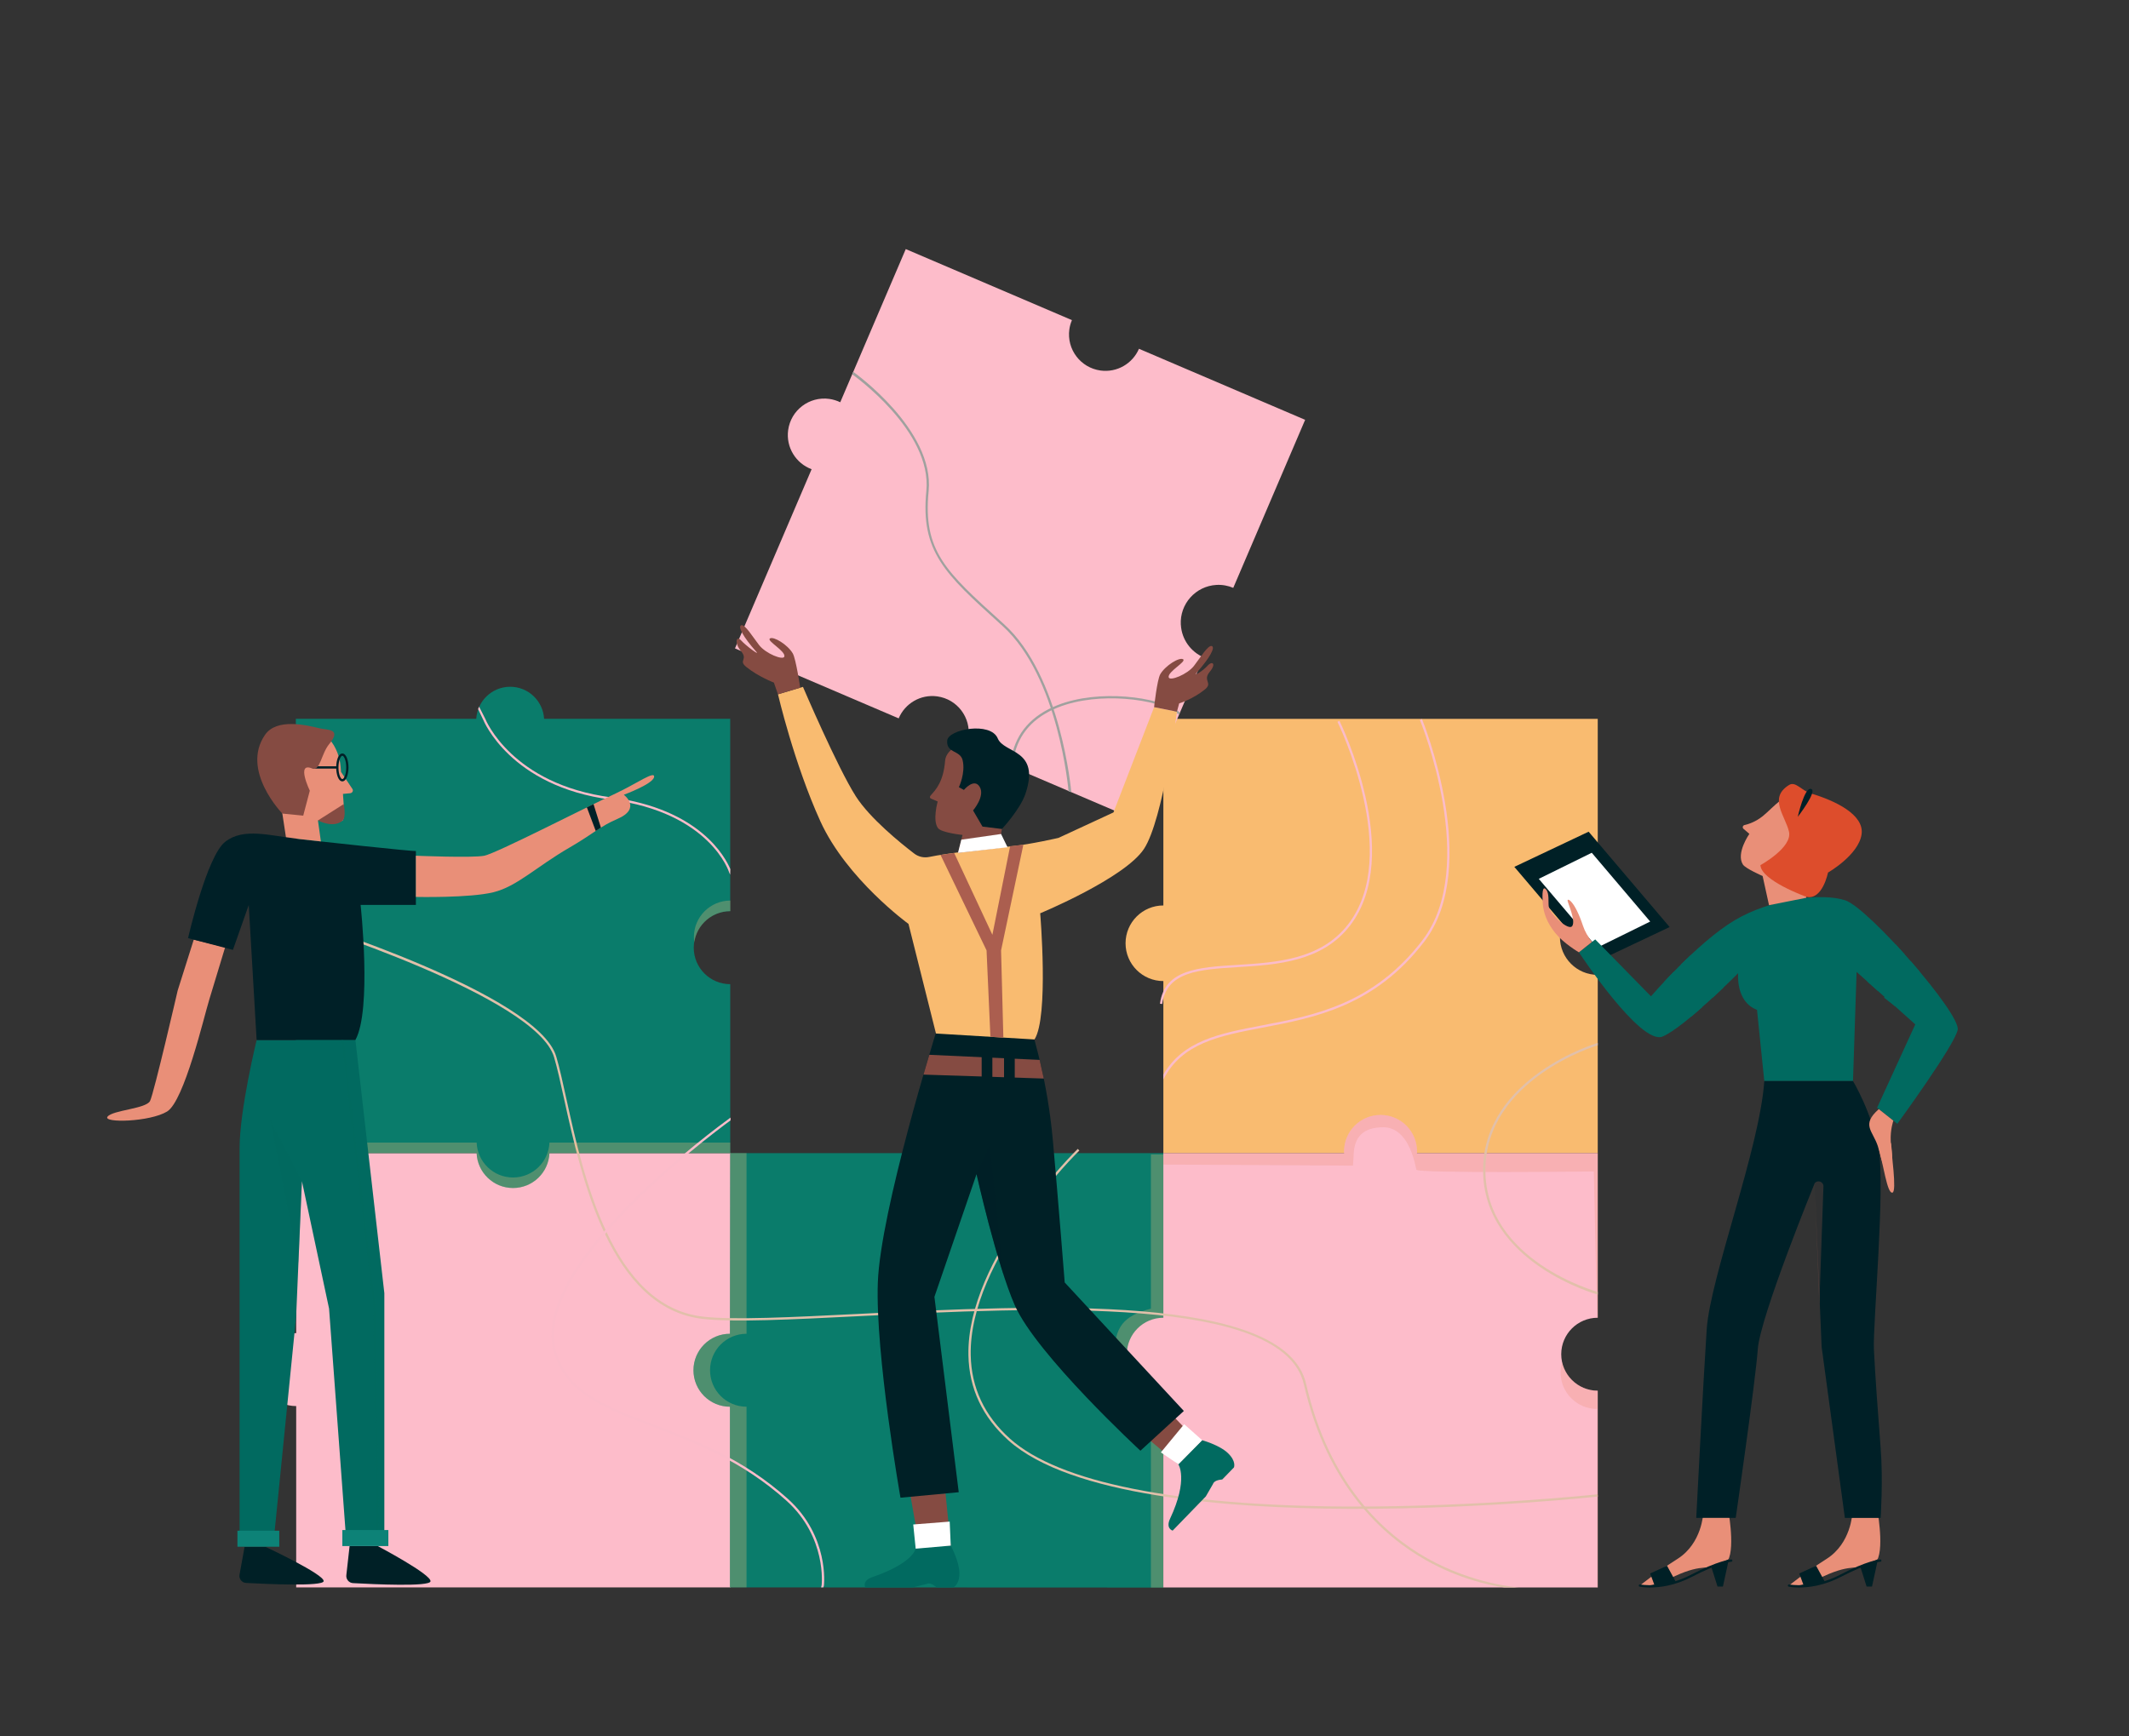 <svg xmlns="http://www.w3.org/2000/svg" viewBox="0 0 960.51 783.56"><rect x="0" y="0" width="960.51" height="783.56" fill="#333333" stroke="none"/><g style="isolation:isolate;"><g id="uuid-23a8a82f-5f2d-4d22-945b-b15f3321fe9c"><path d="M133.63,520.35v81.24s-.01,0-.02,0c-9.09,0-16.46,7.37-16.46,16.46s7.37,16.46,16.46,16.46c0,0,.01,0,.02,0v81.82h195.97v-195.97H133.63Z" style="fill:#fdbcca;"></path><g><path d="M329.44,520.35l-.12,81.53c-9.09,0-16.46,7.37-16.46,16.46s7.37,16.46,16.46,16.46v81.53l195.49,.08,.48-196.05h-195.85Z" style="fill:#0a7c6b;"></path><path d="M320.34,618.34c0-9.09,7.37-16.46,16.46-16.46v-81.53h-7.36s-.12,81.53-.12,81.53c-9.09,0-16.46,7.37-16.46,16.46s7.37,16.46,16.46,16.46v81.53h7.48v-81.53c-9.09,0-16.46-7.37-16.46-16.46Z" style="fill:#f7bf79; mix-blend-mode:multiply; opacity:.29;"></path></g><path d="M524.86,716.4v-195.46h-5.62v69.61c-12.36,3.18-16.46,8.26-16.46,21.12,0,9.09,7.37,16.46,16.46,16.46v88.27h5.62Z" style="fill:#f7bf79; mix-blend-mode:multiply; opacity:.29;"></path><path d="M703.77,422.86c0-9.42,7.64-17.06,17.06-17.06v-81.4h-195.97v84.2c-9.42,0-17.06,7.64-17.06,17.06s7.64,17.06,17.06,17.06v77.66h195.97v-80.46c-9.42,0-17.06-7.64-17.06-17.06Z" style="fill:#f9bb70;"></path><g><path d="M329.44,411.21v-86.85h-83.97c-.47-8.05-7.13-14.45-15.3-14.45s-14.83,6.39-15.3,14.45h-81.4v195.97h81.56c.36,8.77,7.57,15.77,16.43,15.77s16.06-7,16.43-15.77h81.56v-76.21c-9.09,0-16.46-7.37-16.46-16.46s7.37-16.46,16.46-16.46Z" style="fill:#0a7c6b;"></path><path d="M329,393.78c-.08-.27-8.52-27.06-53.36-32.94-45.52-5.97-57.51-35.72-57.63-36.02l-2.31-4.84,.44-1.11,2.83,5.58c.11,.29,11.92,29.49,56.8,35.37,39.85,5.23,51.41,26.88,53.73,32.39l-.08,2.51-.42-.94Z" style="fill:#fbbcca;"></path></g><g><path d="M720.83,594.65v-74.27h-81.57c.01-.26,.04-.52,.04-.78,0-9.09-7.37-16.46-16.46-16.46s-16.46,7.37-16.46,16.46c0,.26,.03,.52,.04,.78h-81.57v74.27c-9.09,0-16.46,7.37-16.46,16.46s7.37,16.46,16.46,16.46v88.78h195.97v-88.78c-9.09,0-16.46-7.37-16.46-16.46s7.37-16.46,16.46-16.46Z" style="fill:#fdbcca;"></path><path d="M639.26,520.38c.01-.26,.04-.52,.04-.78,0-9.09-7.37-16.46-16.46-16.46s-16.46,7.37-16.46,16.46c0,.26,.03,.52,.04,.78h-81.57v5.14l85.53,.49s.29-3.64,.29-3.9c0-9.09,4.34-13.42,13.43-13.42s13.15,10.22,14.9,19.14c.35,1.77,80.07,.8,80.07,.8l1.46,66.04c.1,0,.2-.02,.3-.02v-74.27h-81.57Z" style="fill:#e98f78; mix-blend-mode:multiply; opacity:.28;"></path></g><path d="M678.56,716.35c-6.99-1.05-20.48-4.01-35.03-12.17-19.4-10.88-44.74-33.5-55.28-79.47-9.25-40.31-120.05-34.79-200.96-30.76-30.24,1.51-56.36,2.81-70.23,1.22-41.79-4.77-54.77-63.81-62.53-99.08-1.67-7.61-3.12-14.18-4.57-19.07-8.19-27.53-115.32-61.01-116.41-61.35v-1.14c4.44,1.37,109.04,34.15,117.39,62.2,1.47,4.92,2.91,11.51,4.59,19.14,7.7,35.01,20.58,93.6,61.64,98.28,13.78,1.58,39.86,.27,70.06-1.23,81.27-4.05,192.58-9.59,202.02,31.56,10.46,45.6,35.57,68.02,54.79,78.8,20.82,11.68,40.8,13.06,40.99,13.07h-6.46Z" style="fill:#e1c0aa;"></path><path d="M612.16,680.88c-1.28,0-2.56,0-3.84,0-54.49-.24-125.33-5.78-153.34-30.88-11.71-10.49-17.79-23.43-18.07-38.45-.83-44.08,48.83-92.6,49.33-93.09l.72,.74c-.5,.48-49.84,48.7-49.02,92.33,.28,14.72,6.24,27.41,17.73,37.7,21.98,19.69,74.76,30.28,152.65,30.62,58.93,.21,111.92-5.47,112.45-5.53l.11,1.02c-.52,.06-51.31,5.54-108.72,5.54Z" style="fill:#e1c0aa;"></path><g style="mix-blend-mode:multiply; opacity:.29;"><path d="M231.46,531.36c-8.86,0-16.06-7-16.43-15.77h-81.56v4.77h81.56c.36,8.77,7.57,15.77,16.43,15.77s16.06-7,16.43-15.77h81.56v-4.77h-81.56c-.36,8.77-7.57,15.77-16.43,15.77Z" style="fill:#f7bf79;"></path><path d="M313.06,422.86c0,.81,.08,1.6,.19,2.38,1.16-7.96,7.99-14.08,16.27-14.08v-4.77c-9.09,0-16.46,7.37-16.46,16.46Z" style="fill:#f7bf79;"></path></g><path d="M524.85,484.97c8.87-15.45,25.53-18.63,44.5-22.25,23.6-4.5,50.35-9.61,72.42-38.46,25.66-33.55-.91-98.72-1.18-99.38l.95-.39c.27,.66,27.07,66.38,1.05,100.4-22.31,29.17-49.26,34.31-73.04,38.85-19.37,3.7-36.29,6.92-44.7,23.41v-2.17Z" style="fill:#fbbcca;"></path><path d="M524.34,453.07l-1.02-.14c2.11-15.47,17.28-16.41,34.85-17.51,17.69-1.1,37.74-2.35,50.08-18.35,24.35-31.57-4.56-90.75-4.86-91.34l.92-.46c.3,.6,29.49,60.35,4.75,92.43-12.62,16.37-32.92,17.63-50.83,18.74-17.11,1.06-31.89,1.98-33.89,16.62Z" style="fill:#fbbcca;"></path><path d="M371.72,715.46l-.26,.88h-1.02s.25-1,.25-1c.03-.22,2.4-21.71-15.95-38.2-20.08-18.04-41.48-26.18-60.35-33.37-21.81-8.3-39.03-14.85-44.44-33.45-4.96-17.06,7.04-40.17,35.68-68.67,19.46-19.37,40.39-34.75,43.96-37.34v1.27c-10.46,7.65-89.54,67.02-78.65,104.45,5.27,18.1,22.28,24.58,43.82,32.77,18.96,7.22,40.45,15.39,60.67,33.56,18.77,16.86,16.31,38.87,16.29,39.09Z" style="fill:#fbbcca;"></path><path d="M704.76,614.64c-.44,1.49-.69,3.06-.69,4.7,0,9.09,7.37,16.46,16.46,16.46v80.56h.3v-88.78c-7.88,0-14.45-5.54-16.07-12.93Z" style="fill:#e98f78; mix-blend-mode:multiply; opacity:.28;"></path><g><path d="M87.41,424.01l14.15,3.51s-4.77,15.86-7.15,23.58c-2.38,7.72-11.28,45.72-19,50.47-7.72,4.75-29.26,5.29-26.88,2.32,2.37-2.97,17.38-3.51,19.17-7.07,1.78-3.56,12.47-49.87,12.47-49.87l7.25-22.94Z" style="fill:#e98f78;"></path><path d="M108.08,694.86h15.44l10.09-100.87,2.6-61,12.25,57.53,7.72,104.35h17.22v-111.31l-13.05-114.25h-44.56s-7.7,31.47-7.7,48.86v176.7Z" style="fill:#016a60;"></path><path d="M112.22,408.36l3.56,60.95h44.56c7.51-13.64,2.35-60.95,2.35-60.95h24.94v-24.34c-1.89,.22-43.11-4.31-52.63-5.39-13.58-1.55-25.12-5.27-33.43,1.26-8.31,6.53-16.73,43.46-16.73,43.46l20.24,5.3,7.15-20.28Z" style="fill:#002027;"></path><path d="M187.63,386.16s25.53,1.06,30.87,0c5.34-1.06,44.5-21.19,59.37-28.15,9.24-4.33,17.81-10.52,17.22-7.34s-13.66,7.97-13.66,7.97c0,0,8.28,6.16-2.97,10.95-7.72,3.29-10.99,6.78-21.31,12.76-15.42,8.93-23.81,17.62-34.5,20.28-10.69,2.66-35.03,2.12-35.03,2.12v-18.59Z" style="fill:#e98f78;"></path><path d="M158.99,356.01l-5.14-7.68,.09,.98c-.13-1.38-.23-2.62-.3-3.61-.45-6.56-6.21-21.39-22.46-15.79-16.89,5.82-5.59,25.42-5.59,25.42l3.41,22.44s4.49,.66,6,.85c2.44,.31,9.77,1.09,9.77,1.09l-1.33-9.47s9.3,.93,11.04,.11c.98-.46,.73-6.08,.25-12.09l3.21-.3c1.04-.1,1.59-1.14,1.05-1.95Z" style="fill:#e98f78;"></path><path d="M110.34,698.07h9.5s26.77,12.52,26.17,15.49c-.48,2.4-25.5,1.28-34.99,.76-1.91-.1-3.3-1.86-2.95-3.74l2.27-12.51Z" style="fill:#002026;"></path><path d="M157.71,697.68h12.69s24.41,12.89,23.82,15.94c-.48,2.48-25.5,1.31-34.99,.78-1.91-.11-3.3-1.91-2.95-3.85l1.44-12.87Z" style="fill:#002026;"></path><path d="M154.45,352.6c-1.8,0-2.77-3.24-2.77-6.29s.97-6.29,2.77-6.29,2.77,3.24,2.77,6.29-.97,6.29-2.77,6.29Zm0-11.55c-.71,0-1.75,2.05-1.75,5.26s1.03,5.26,1.75,5.26,1.75-2.05,1.75-5.26-1.03-5.26-1.75-5.26Z" style="fill:#002027;"></path><rect x="141.21" y="345.8" width="10.99" height="1.03" style="fill:#002027;"></rect><path d="M143.44,370.24l11.61-7.36s1.33,5.8-.57,7.47c-4.12,3.61-11.04-.11-11.04-.11Z" style="fill:#854b42;"></path><polygon points="136.21 532.99 121.89 505.28 134.63 570.01 136.21 532.99" style="fill:#016a60; mix-blend-mode:multiply; opacity:.28;"></polygon><polygon points="169.88 694.08 168.37 588.72 153.94 469.36 154.96 469.24 169.39 588.65 170.91 694.06 169.88 694.08" style="fill:#016a60; mix-blend-mode:multiply; opacity:.35;"></polygon><polygon points="267.77 362.88 271.1 373.47 268.77 374.98 264.76 364.32 267.77 362.88" style="fill:#002027;"></polygon><rect x="107.12" y="690.75" width="18.88" height="7.23" style="fill:#0d8277;"></rect><rect x="154.45" y="690.45" width="20.76" height="7.23" style="fill:#0d8277;"></rect><path d="M127.38,367.13l9.42,.94,2.97-11.25s-6.32-13.13,1.01-10.04c3.64,1.54,4.1-6.64,7.73-10.99,5.94-7.12-1.01-6.32-4.14-7.09-6.29-1.56-19.56-4.66-24.78,2.87-11.15,16.08,7.79,35.56,7.79,35.56Z" style="fill:#854b42;"></path></g><g><path d="M768.41,682.92h11.53s3.58,20.61-2.1,22.89c-7.15,2.87-9.42-.42-22,5.34-14.96,6.84-15.98,4.36-15.98,4.36,0,0,6.02-5.06,17.03-12.09,11-7.03,11.53-20.49,11.53-20.49Z" style="fill:#e98f78;"></path><path d="M744.47,716.39c-2.81,0-4.55-.35-4.72-.38-.28-.06-.46-.33-.4-.61,.06-.28,.33-.47,.61-.4,.1,.02,10.55,2.08,22.8-4.31,12.53-6.53,18.03-6.95,18.26-6.97,.28-.04,.53,.2,.55,.48,.02,.28-.2,.53-.48,.55-.05,0-5.56,.44-17.85,6.85-7.62,3.97-14.45,4.78-18.76,4.78Z" style="fill:#002026;"></path><polygon points="752.09 706.56 756.14 714 746.6 715.79 744.48 710.05 752.09 706.56" style="fill:#002026;"></polygon><polygon points="774.87 715.94 777.31 715.94 779.99 703.61 772.07 707.1 774.87 715.94" style="fill:#002026;"></polygon><path d="M835.67,682.92h11.53s3.58,20.61-2.1,22.89c-7.15,2.87-9.42-.42-22,5.34-14.96,6.84-15.98,4.36-15.98,4.36,0,0,6.02-5.06,17.03-12.09,11-7.03,11.53-20.49,11.53-20.49Z" style="fill:#e98f78;"></path><path d="M811.73,716.39c-2.81,0-4.55-.35-4.72-.38-.28-.06-.46-.33-.4-.61,.06-.28,.33-.47,.61-.4,.11,.02,10.55,2.08,22.79-4.31,12.53-6.53,18.03-6.95,18.26-6.97,.28-.04,.53,.2,.55,.48,.02,.28-.2,.53-.48,.55-.05,0-5.56,.44-17.85,6.85-7.62,3.97-14.45,4.78-18.76,4.78Z" style="fill:#002026;"></path><polygon points="819.35 706.56 823.4 714 813.86 715.79 811.74 710.05 819.35 706.56" style="fill:#002026;"></polygon><polygon points="842.13 715.94 844.57 715.94 847.25 703.61 839.33 707.1 842.13 715.94" style="fill:#002026;"></polygon><polygon points="719.74 434.2 753.26 418.34 716.72 375.31 683.2 391.18 719.74 434.2" style="fill:#002026;"></polygon><polygon points="720.59 427.63 744.49 415.86 718.13 384.82 694.23 396.59 720.59 427.63" style="fill:#fff;"></polygon><path d="M784.18,439.17s-1.28,12.87,8.5,16.53l3.29,32.14h40.02l1.62-49.26,26.48,23.68-17.23,37.63,9.13,7.23s25.66-35.13,27.23-42.34c1.57-7.21-40.32-55.14-50.8-58.53-10.47-3.38-33.09-.89-49.86,9.06-16.76,9.95-37.71,34.29-37.71,34.29l-25.15-25.68-7.36,5.82s27.79,42.2,37.74,38.01c9.95-4.19,34.11-28.59,34.11-28.59Z" style="fill:#016a60;"></path><path d="M795.97,487.84h40.02s8.38,13.89,11.53,30.52c3.14,16.63-2.62,79.5-2.1,90.5,.52,11,1.89,29.86,3.04,44.53,1.15,14.67,0,31.59,0,31.59h-16.14l-10.48-77.17-3.14-73.87s-24.62,60.24-25.67,74.91c-1.05,14.67-9.95,76.12-9.95,76.12h-17.81s3.14-61.38,4.71-84.99c1.57-23.61,23.9-81.63,25.99-112.14Z" style="fill:#002027;"></path><path d="M818.7,533.94h0l2.1,54.68,1.86-53.21c.07-2.14-2.62-3.14-3.96-1.47Z" style="fill:#ab5e4f; mix-blend-mode:multiply; opacity:.28;"></path><path d="M847.63,500.51l6.57,5.2s-1.42,3.92-1.19,9.15,2.85,22.79,.79,23.32c-2.47,.63-4.02-12.95-6.54-20.79-2.31-7.2-7.75-9.7,.37-16.88Z" style="fill:#e98f78;"></path><path d="M852.15,528.56c-.1,0-.2-.01-.3-.04-2.44-.68-4.01-9.44-4.31-11.19-.05-.28,.14-.55,.42-.59,.28-.05,.55,.14,.59,.42,.68,4.08,2.24,10,3.57,10.37,.73-.37,.73-5.65,.02-11.29-.04-.28,.16-.54,.45-.57,.28-.04,.54,.16,.58,.45,.32,2.52,1.24,10.83-.35,12.19-.2,.17-.43,.26-.67,.26Z" style="fill:#e98f78; mix-blend-mode:multiply;"></path><path d="M718.23,425.08l-5.9,4.67s-6.79-3.96-10.6-8.64c-3.81-4.68-5.41-9.21-5.71-13.5-.3-4.29-.16-8.08,1.45-6.27s.96,5.56,1.25,7.73c.43,3.21,8.99,11.28,10.62,8.78,1.63-2.5-2-10.14-2.11-11.44-.11-1.3,3.2,.12,6.94,11.36,.89,2.67,2.3,5.03,4.06,7.32Z" style="fill:#e98f78;"></path><path d="M798.11,408.5l-2.9-13.19s-7.73-3.37-8.89-5.18c-3.24-5.09,2.92-13.84,2.92-13.84l-2.64-2.26c-.63-.54-.36-1.53,.45-1.72,1.96-.44,5.04-1.49,8.17-3.98,5.19-4.13,10.08-11.56,19.37-10.07,8.11,1.3,11.45,9.25,9.67,19.61-1.84,10.66-11.45,16.28-11.45,16.28l2.15,10.97-16.83,3.36Z" style="fill:#e98f78;"></path><path d="M814.84,404.66s-20.26-7.28-20.62-14.25c0,0,14.53-7.98,12.89-15.1-1.64-7.12-9.4-15.21,0-21.06,2.99-1.86,5.58,2.52,9.98,3.83,10.65,3.18,24.08,9.46,22.77,18.44-1.37,9.36-15.15,17.24-15.15,17.24,0,0-2.5,12.75-9.87,10.91Z" style="fill:#dd4d2c; isolation:isolate;"></path><polygon points="762.84 430.93 777.58 445.62 772.71 450.2 758.42 435.19 762.84 430.93" style="fill:#016a60; mix-blend-mode:screen;"></polygon><polygon points="755.19 438.44 768 454.46 763.15 458.64 750.66 443.18 755.19 438.44" style="fill:#016a60; mix-blend-mode:screen;"></polygon><polygon points="842.41 442.88 855.09 426.04 859.24 430.58 847.26 447.22 842.41 442.88" style="fill:#016a60; mix-blend-mode:screen;"></polygon><polygon points="849.99 450.2 862.04 433.76 866.05 438.44 854.87 454.02 849.99 450.2" style="fill:#016a60; mix-blend-mode:screen;"></polygon><path d="M811.07,368.6s3.02-13.54,6.02-12.58c3.01,.96-6.02,12.58-6.02,12.58Z" style="fill:#002027;"></path></g><path d="M720.83,584.2c-.52-.14-51.72-14.39-51.72-56.16s51.06-57.24,51.57-57.39h.15v1.03c-.51,.15-50.69,15.38-50.69,56.36s50.18,54.81,50.69,54.94v1.22Z" style="fill:#e1c0aa;"></path><g><g><path d="M532.73,281.94c-.53-9.41,6.67-17.46,16.08-17.99,2.69-.15,5.26,.35,7.58,1.33l32.43-75.83-74.97-32.06c-2.85,6.63-9.85,10.84-17.35,9.81-9.01-1.24-15.3-9.55-14.06-18.55,.2-1.48,.61-2.87,1.17-4.19l-74.97-32.06-29.56,69.12c-1.52-.74-3.18-1.26-4.95-1.51-9.01-1.24-17.31,5.05-18.55,14.06-1.07,7.79,3.5,15.05,10.58,17.67l-34.57,80.85,73.85,31.58c2.82-6.7,9.86-10.96,17.4-9.92,9.01,1.24,15.3,9.55,14.06,18.55-.21,1.52-.64,2.96-1.22,4.3l76.1,32.54,31.22-73.01c-5.73-2.49-9.88-8.03-10.25-14.68Z" style="fill:#fdbcca;"></path><path d="M482.08,357.06c-.04-.52-4.43-51.64-29.76-74.57l-1.4-1.27c-24.5-22.16-35.69-32.28-32.99-59.7,2.66-27.06-33.1-52.36-33.46-52.61l.48-1.12c.37,.26,36.73,26.18,34.01,53.83-2.65,26.91,7.69,36.26,32.66,58.84l1.4,1.27c25.64,23.2,30.25,75.22,30.3,75.74l-1.22-.41Z" style="fill:#9fa19e;"></path><path d="M457.43,341.52l-1.01-.21c2.2-10.77,9.12-18.53,20.57-23.06,18.86-7.47,45.52-3.69,54.29,2.5l1.07,.77-.42,.98-1.24-.91c-8.58-6.06-34.75-9.73-53.31-2.38-11.1,4.4-17.81,11.9-19.94,22.31Z" style="fill:#9fa19e;"></path></g><polygon points="527.03 636.65 540.84 651.06 531.63 660.79 517.29 648.72 527.03 636.65" style="fill:#854b42;"></polygon><polygon points="426.58 673.94 428.93 697.47 414.81 698 410.74 674.84 426.58 673.94" style="fill:#854b42;"></polygon><path d="M422.26,466.06l44.44,2.79c-.46-.2,5.83,18.27,8.31,45.81,2.45,27.19,5.34,64.07,5.34,64.07l53.75,57.98-19.59,17.95s-46.98-43.43-56.72-65.72c-8.26-18.9-17.22-59.08-17.22-59.08l-19,55.36,10.97,88.16-26.28,2.48s-11.41-64.63-10.22-97.14c1.19-32.5,26.21-112.68,26.21-112.68Z" style="fill:#002026;"></path><path d="M446.48,516.85l-5.9,13.03s4.1,17.06,5.47,22.28c1.54,5.88,6.65,22.96,6.65,22.96l-6.21-58.27Z" style="fill:#002026; mix-blend-mode:multiply; opacity:.4;"></path><polygon points="419.25 475.99 469.04 478.29 470.91 486.71 416.63 484.93 419.25 475.99" style="fill:#854b42;"></polygon><path d="M350.98,313.31l11.28-3.35s15.54,36.37,23.85,49.38c6.33,9.91,20.12,21.08,26.33,25.83,1.94,1.49,4.43,2.04,6.82,1.53,7.93-1.68,26.81-3.79,37.5-4.86,8.15-.82,20.78-3.73,20.78-3.73l24.8-11.49,18.34-47.5,10.3,2.05s-6.17,48.61-14.84,61.87c-8.67,13.26-46.85,29.09-46.85,29.09,0,0,3.95,46.85-2.58,56.94l-44.44-2.68-12.4-49.47s-27.91-20.24-39.78-46.36c-11.87-26.12-19.1-57.25-19.1-57.25Z" style="fill:#f9bb70;"></path><path d="M390.39,716.33h21.49l6.17-1.55c1.47-.75,3.24,.49,4.49,1.55h7.55s2.75-1.04,2.75-6.38-3.92-12.48-3.92-12.48l-15.81,1.39s-1.02,6.47-19.64,12.87c-4.73,1.63-3.09,4.6-3.09,4.6Z" style="fill:#016a60;"></path><rect x="442.88" y="474.85" width="4.83" height="14.63" style="fill:#002026;"></rect><rect x="452.98" y="475.61" width="4.83" height="14.63" style="fill:#002026;"></rect><path d="M520.68,319.11s1.35-12.39,2.78-14.85c2.27-3.92,8.63-7.82,10.3-6.76,1.68,1.07-7.17,5.66-6.49,8.18,.49,1.8,8.4-1.31,11.42-5.23,3.02-3.92,6.35-9.46,8.02-8.91,1.63,.54-.78,5.21-6.83,12.02-1.68,1.9,2.73-.69,4.9-3.12,2.2-2.46,4.04-.89,1.04,2.67-3.46,4.11,1.54,4.97-2.23,8.02-5.46,4.41-11.6,6.28-11.6,6.28l-1.01,3.75-10.3-2.05Z" style="fill:#854b42;"></path><path d="M361.02,310.33s-1.92-13-3.35-15.46c-2.27-3.92-8.63-7.82-10.3-6.76-1.68,1.07,7.17,5.66,6.49,8.18-.49,1.8-8.4-1.31-11.42-5.23s-6.35-9.46-8.02-8.91c-1.63,.54,.78,5.21,6.83,12.02,1.68,1.9-4.72-2.75-6.89-5.17-2.2-2.46-3.13,1.16-.12,4.73,3.46,4.11-1.31,4.19,2.46,7.24,5.46,4.41,12.45,7.06,12.45,7.06l1.83,5.29,10.04-2.98Z" style="fill:#854b42;"></path><polygon points="424.33 385.79 430.47 384.89 447.72 421.85 455.73 381.84 461.69 381.2 451.64 428.87 452.67 468.22 446.83 467.87 445.09 428.87 424.33 385.79" style="fill:#ab5e4f;"></polygon><polygon points="412.01 687.94 428.46 686.64 428.93 697.47 413.12 698.86 412.01 687.94" style="fill:#fff;"></polygon><path d="M529.06,690.7l14.96-15.43,3.18-5.51c.48-1.57,2.6-1.98,4.24-2.14h0l5.26-5.42s1.17-2.7-2.67-6.42c-3.84-3.72-11.69-5.87-11.69-5.87l-10.72,10.89s4.64,6.67-3.72,24.49c-2.13,4.53,1.15,5.42,1.15,5.42Z" style="fill:#016a60;"></path><polygon points="523.73 655.41 534.24 642.69 542.35 649.9 531.63 660.79 523.73 655.41" style="fill:#fff;"></polygon><path d="M450.52,382.68l3.57-20.52s10.13-8.95,2.84-20.74c-7.29-11.79-29.79-7.53-30.54,1.87-.74,9.33-4.1,13.02-6.44,15.57-.48,.53-.69,1.32,.38,1.65l2.72,1.18s-2.47,8.69,.18,12.06c1.62,2.05,11.02,3.03,11.02,3.03l-2.06,8.11,18.32-2.21Z" style="fill:#854b42;"></path><path d="M439,365.71l4.26,7.3,8.76,1.08s8.25-8.85,10.61-15.86c6.84-20.31-9.62-18.06-12.49-25.01-3.19-7.74-22.45-4.15-22.81,1.03-.4,5.76,5.87,4.19,6.97,8.81,1.37,5.79-1.69,12.16-1.69,12.16l2.26,1.25s4.64-5.6,7.14-1.37c2.51,4.23-3,10.62-3,10.62Z" style="fill:#002026;"></path><polygon points="432.2 384.89 433.71 378.92 451.64 376.35 454.56 382.34 432.2 384.89" style="fill:#fff;"></polygon></g></g></g></svg>